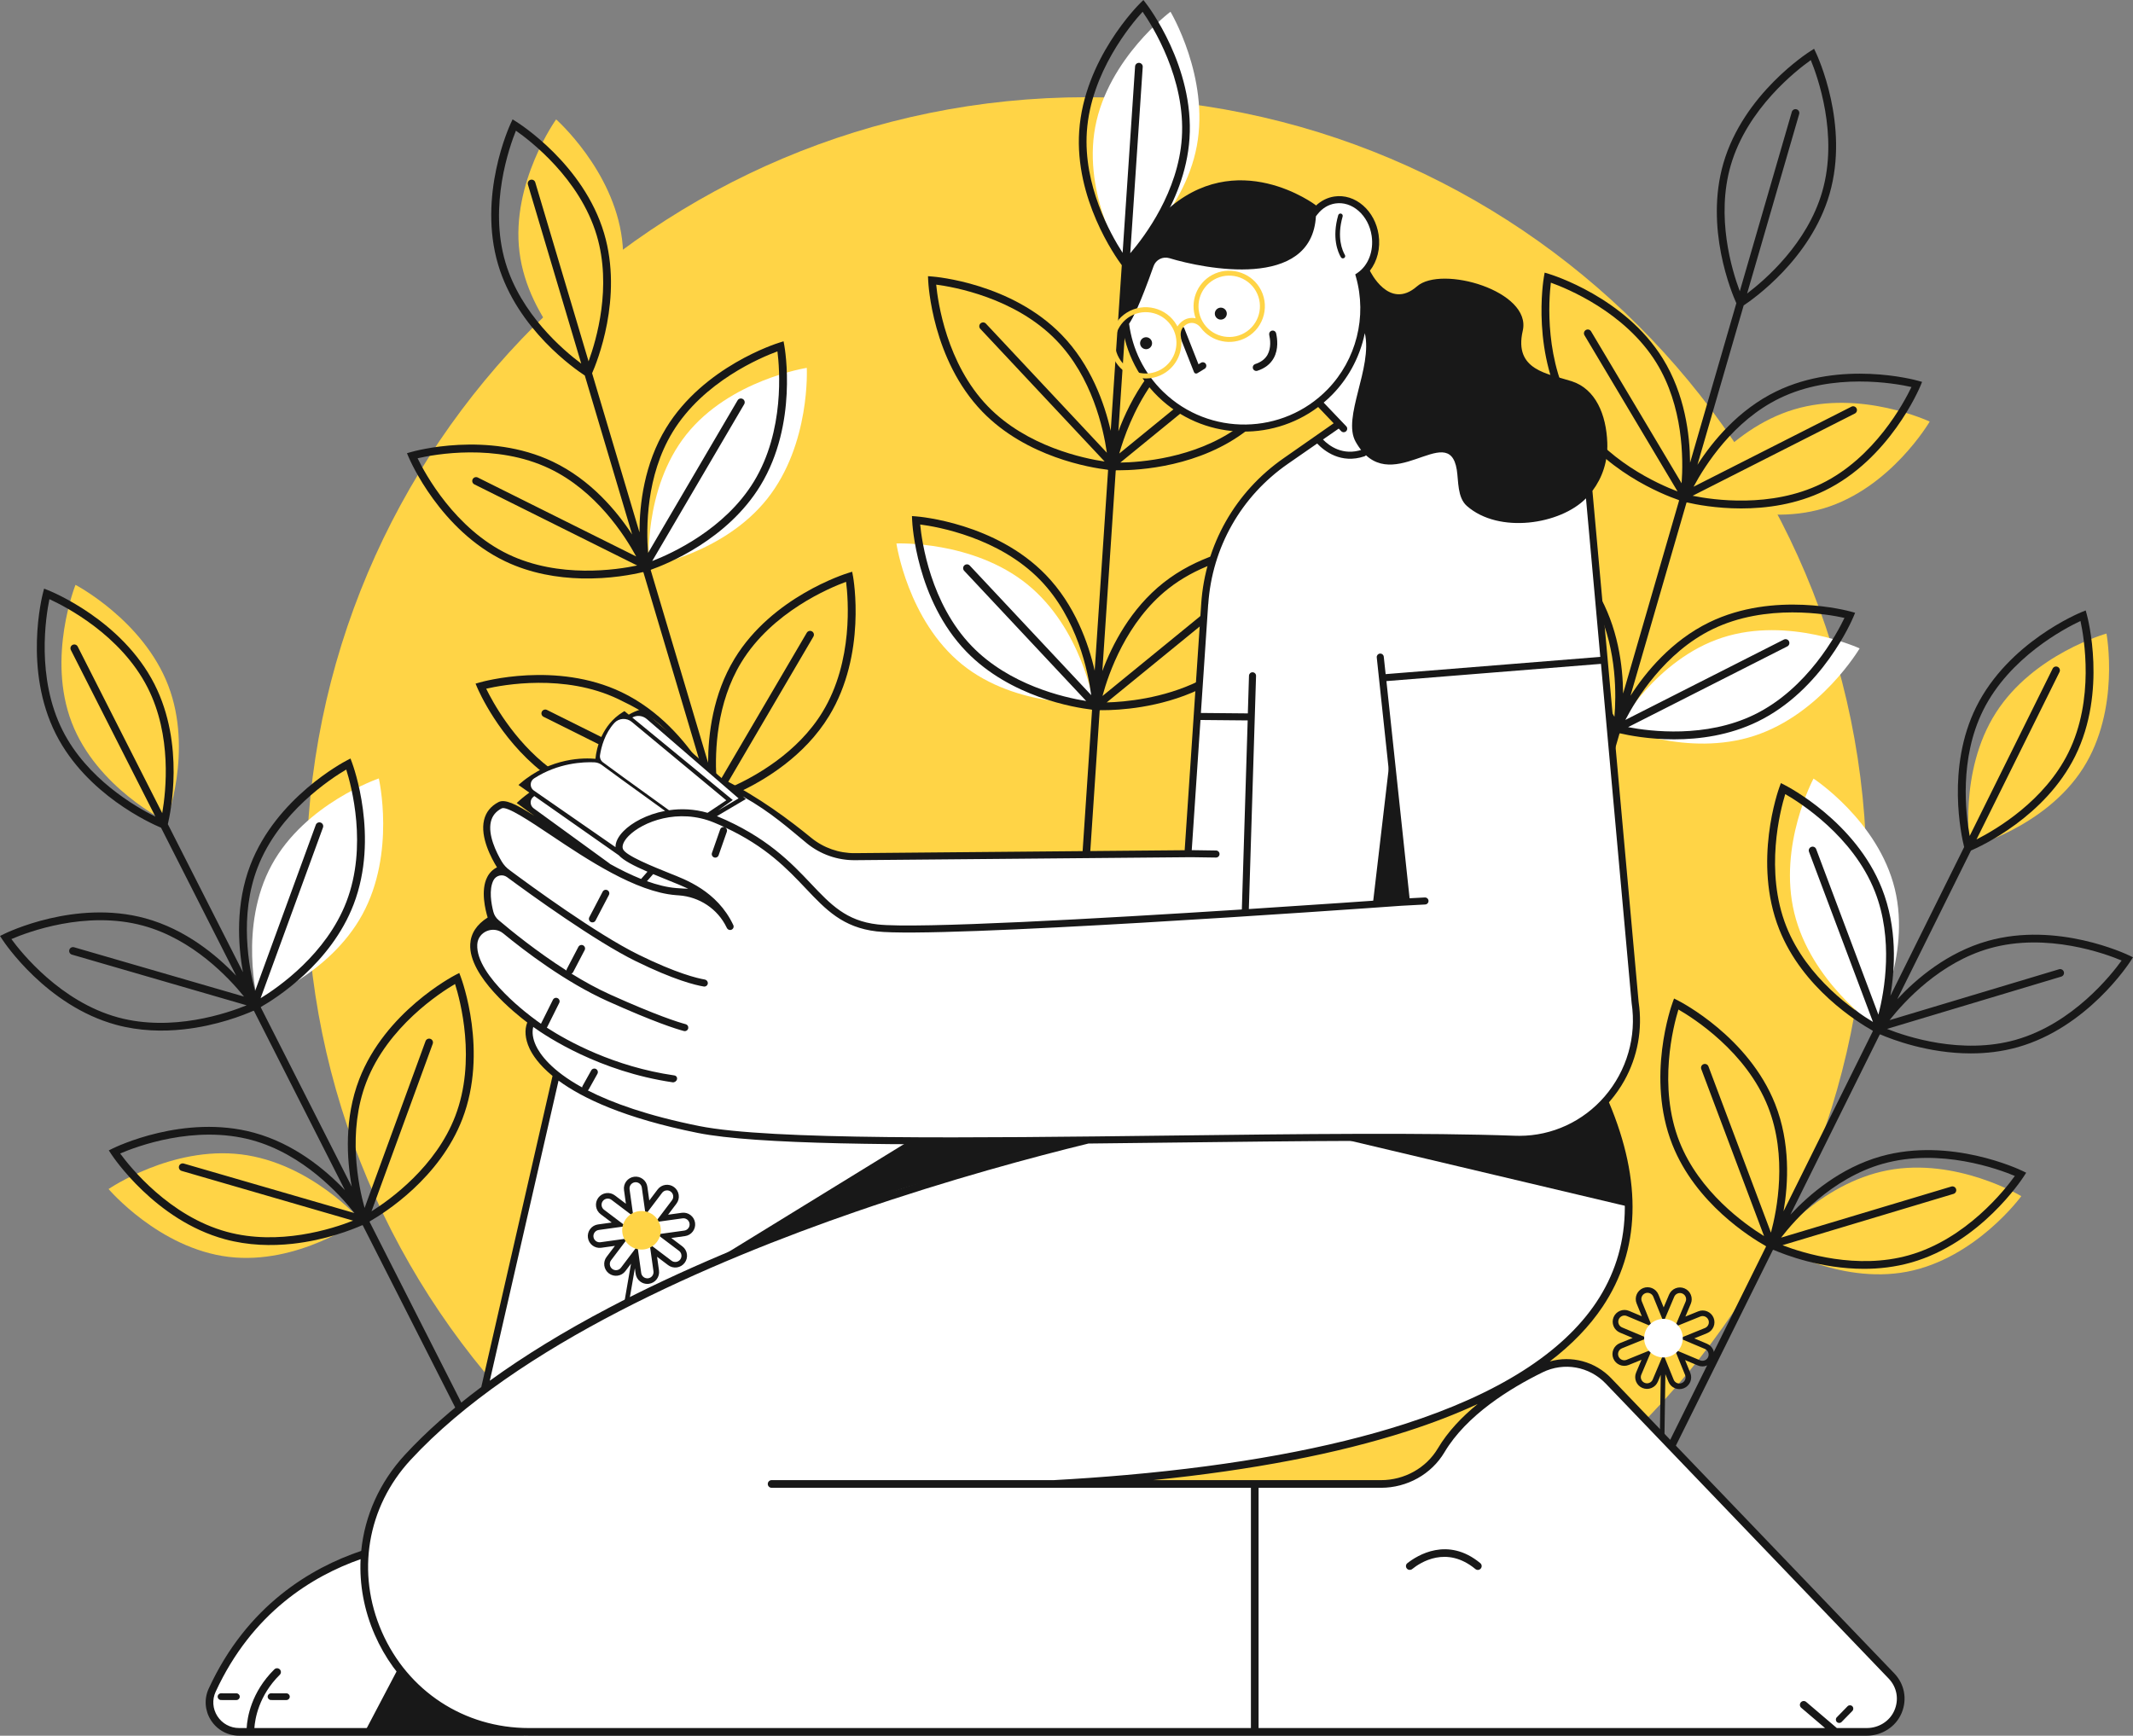 <svg xmlns="http://www.w3.org/2000/svg" width="505" height="411" viewBox="0 0 505 411" fill="none"><rect x="0" y="0" width="505" height="411" fill="#808080" stroke="none"/><g clip-path="url(#clip0_36_7516)"><path d="M257.239 392.055C359.244 392.055 441.935 309.443 441.935 207.537C441.935 105.631 359.244 23.019 257.239 23.019C155.234 23.019 72.542 105.631 72.542 207.537C72.542 309.443 155.234 392.055 257.239 392.055Z" fill="#FFD446"></path><path d="M102.946 338.341C102.946 338.341 111.428 331.139 115.285 329.036C115.285 329.036 114.526 327.984 115.66 323.777C116.795 319.571 131.696 254.161 131.696 254.161C131.696 254.161 122.705 249.099 126.187 241.979C126.187 241.979 114.526 233.808 112.823 227.576C111.123 221.345 114.363 218.836 117.318 219C120.273 219.163 115.739 219 115.334 213.823C114.928 208.646 117.034 206.156 118.734 205.984C120.434 205.811 115.17 201.768 115.252 196.183C115.334 190.601 118.41 189.19 122.702 191.919C126.995 194.645 128.453 193.838 126.266 192.3C124.079 190.761 125.132 188.416 125.861 188.011C126.59 187.606 124.644 186.401 124.321 185.79C123.997 185.18 127.074 183.073 128.695 182.224C130.316 181.375 138.251 179.272 141.491 180.042C141.491 180.042 142.341 170.985 147.604 169.525C147.604 169.525 149.749 169.401 151.004 168.918C152.26 168.434 160.155 175.715 160.155 175.715L173.071 186.715L177.851 188.782C177.851 188.782 194.007 199.625 195.06 200.879C196.113 202.133 201.621 203.342 207.29 203.082C212.959 202.822 256.897 202.173 256.897 202.173L281.478 201.81L283.396 168.676C283.396 168.676 284.433 138.981 288.484 129.03C292.534 119.078 301.119 111.067 310.433 105.322C319.747 99.577 315.778 99.417 314.16 97.31C312.541 95.207 312.296 95.694 310.191 96.663C308.086 97.634 300.311 102.892 287.918 100.021C275.528 97.15 270.585 87.764 268.885 84.85C267.185 81.937 264.417 68.075 269.916 59.229C275.416 50.384 283.898 41.943 298.285 43.953C312.671 45.959 308.591 51.139 311.764 49.196C314.937 47.253 322.451 46.283 324.85 52.324C327.249 58.365 323.852 64.72 322.04 65.264C320.228 65.808 325.186 74.445 325.676 81.185C326.166 87.924 375.948 110.175 376.272 117.132C376.595 124.092 380.534 166.648 380.534 166.648C380.534 166.648 387.286 237.365 387.367 239.71C387.449 242.055 387.531 254.394 380.241 260.888C372.95 267.383 386.151 280.731 385.788 286.799C385.425 292.868 383.831 310.263 366.123 322.021C366.123 322.021 334.645 345.621 270.34 349.867C270.34 349.867 268.071 351.568 284.917 351.384C301.763 351.199 329.623 352.414 334.645 349.419C339.666 346.425 344.93 337.688 347.604 335.421C350.278 333.155 364.126 323.366 369.308 322.961C374.49 322.556 381.907 325.288 389.255 335.938L405.596 352.665L448.899 397.806C448.899 397.806 453.085 406.869 442.861 409.7L356.186 410.187L67.542 410.09C67.542 410.09 54.943 411.483 51.525 407.6C48.106 403.717 51.298 396.678 56.755 389.039C62.212 381.399 72.116 371.091 86.62 368.295C86.62 368.295 87.035 351.314 102.934 338.341H102.946Z" fill="white"></path><path d="M85.326 288.863C85.326 288.863 70.552 299.631 54.087 297.612C37.625 295.594 25.706 281.553 25.706 281.553C25.706 281.553 40.626 271.333 57.09 273.348C73.552 275.367 85.326 288.86 85.326 288.86V288.863Z" fill="#FFD446"></path><path d="M39.352 194.527C39.352 194.527 22.905 186.537 16.973 171.061C11.041 155.585 17.872 138.489 17.872 138.489C17.872 138.489 33.904 146.866 39.836 162.339C45.768 177.815 39.355 194.527 39.355 194.527H39.352Z" fill="#FFD446"></path><path d="M139.095 87.818C139.095 87.818 125.041 76.126 122.99 59.683C120.939 43.24 131.665 28.271 131.665 28.271C131.665 28.271 145.223 40.239 147.277 56.682C149.328 73.125 139.098 87.818 139.098 87.818H139.095Z" fill="#FFD446"></path><path d="M61.014 237.056C61.014 237.056 56.404 219.374 64.323 204.814C72.24 190.254 89.688 184.328 89.688 184.328C89.688 184.328 93.735 201.943 85.816 216.503C77.899 231.064 61.014 237.056 61.014 237.056Z" fill="white"></path><path d="M153.648 134.092C153.648 134.092 152.166 115.881 162.484 102.907C172.802 89.933 191.01 87.108 191.01 87.108C191.01 87.108 191.947 105.159 181.629 118.132C171.311 131.106 153.645 134.095 153.645 134.095L153.648 134.092Z" fill="white"></path><path d="M383.175 172.121C383.175 172.121 391.999 156.117 407.768 150.985C423.54 145.851 440.283 153.533 440.283 153.533C440.283 153.533 431.097 169.102 415.327 174.237C399.555 179.371 383.175 172.124 383.175 172.124V172.121Z" fill="white"></path><path d="M258.914 166.455C258.914 166.455 240.674 167.764 227.781 157.334C214.892 146.905 212.233 128.688 212.233 128.688C212.233 128.688 230.307 127.921 243.2 138.347C256.089 148.776 258.914 166.452 258.914 166.452V166.455Z" fill="white"></path><path d="M266.09 61.771C266.09 61.771 256.256 46.364 259.302 30.076C262.348 13.787 277.119 2.783 277.119 2.783C277.119 2.783 286.396 18.299 283.35 34.587C280.304 50.876 266.087 61.771 266.087 61.771H266.09Z" fill="white"></path><path d="M456.863 99.831C456.863 99.831 447.658 115.618 431.768 120.372C415.878 125.125 399.322 117.044 399.322 117.044C399.322 117.044 408.881 101.698 424.771 96.945C440.662 92.191 456.866 99.828 456.866 99.828L456.863 99.831Z" fill="#FFD446"></path><path d="M498.723 150.024C498.723 150.024 502.075 167.987 493.148 181.955C484.224 195.923 466.404 200.607 466.404 200.607C466.404 200.607 463.609 182.75 472.533 168.782C481.457 154.814 498.72 150.024 498.72 150.024H498.723Z" fill="#FFD446"></path><path d="M478.55 283.245C478.55 283.245 467.787 298.017 451.497 301.133C435.208 304.249 419.556 294.53 419.556 294.53C419.556 294.53 430.625 280.232 446.917 277.117C463.207 274.001 478.553 283.242 478.553 283.242L478.55 283.245Z" fill="#FFD446"></path><path d="M429.363 184.364C429.363 184.364 444.67 194.367 448.599 210.465C452.529 226.564 443.593 242.665 443.593 242.665C443.593 242.665 428.749 232.336 424.82 216.234C420.89 200.136 429.363 184.364 429.363 184.364Z" fill="white"></path><path d="M260.984 158.915L264.16 111.393L264.266 111.402V111.357C264.447 111.357 264.65 111.36 264.874 111.36C269.683 111.36 284.149 110.571 295.396 101.759C294.506 101.801 293.614 101.68 292.809 101.417C282.618 108.574 269.947 109.465 265.24 109.535L279.977 97.504C279.745 97.341 279.518 97.165 279.303 96.969C279.061 96.745 278.849 96.497 278.659 96.24L264.992 107.398C266.053 103.642 268.337 97.126 272.633 90.964C272.17 90.526 271.798 89.976 271.517 89.368C268.337 93.772 266.187 98.365 264.783 102.124L267.403 62.901C269.302 60.946 280.549 48.743 281.617 32.817C282.76 15.784 271.801 1.417 271.332 0.813L270.706 0.003L269.977 0.719C269.432 1.254 256.649 14.031 255.505 31.064C254.431 47.047 264.018 60.683 265.588 62.801V62.859H265.585L262.968 102.004C261.489 95.5 258.288 86.434 251.388 79.314C239.506 67.044 221.486 65.536 220.727 65.479L219.708 65.4L219.753 66.422C219.786 67.183 220.703 85.225 232.585 97.495C243.027 108.277 258.21 110.749 262.251 111.23L262.242 111.275L262.348 111.281L259.172 158.806C257.692 152.303 254.489 143.237 247.592 136.114C235.71 123.844 217.69 122.336 216.931 122.279L215.911 122.2L215.957 123.221C215.99 123.983 216.907 142.025 228.789 154.294C239.231 165.077 254.413 167.549 258.455 168.03L258.446 168.075L258.551 168.081L256.268 202.266C256.567 202.218 256.87 202.182 257.175 202.182C257.481 202.182 257.789 202.212 258.086 202.257L260.36 168.199L260.466 168.208V168.162C260.648 168.162 260.85 168.166 261.074 168.166C264.834 168.166 274.499 167.682 283.913 163.258C283.843 162.922 283.798 162.578 283.78 162.227C283.765 161.901 283.792 161.577 283.837 161.263C275.289 165.446 266.253 166.216 262.018 166.328L285.217 147.389C285.211 146.612 285.196 145.839 285.199 145.062L261.02 164.802C262.451 159.501 266.677 147.226 276.596 139.399C279.844 136.833 283.42 134.977 286.953 133.632C287.062 132.816 287.322 132.061 287.703 131.393C283.589 132.832 279.336 134.926 275.47 137.978C267.687 144.122 263.307 152.68 260.975 158.93L260.984 158.915ZM257.317 31.185C258.261 17.147 267.781 5.781 270.518 2.783C272.832 6.12 280.749 18.655 279.805 32.69C278.955 45.343 271.135 55.827 267.596 59.964L270.546 15.848C270.579 15.349 270.201 14.917 269.702 14.884C269.202 14.85 268.77 15.228 268.737 15.727L265.787 59.87C262.841 55.319 256.467 43.877 257.317 31.185ZM261.531 109.287C256.643 108.564 243.133 105.772 233.889 96.228C224.097 86.117 222.04 71.439 221.65 67.401C225.676 67.921 240.284 70.447 250.088 80.571C258.551 89.311 261.235 101.454 262.057 107.199L233.42 76.63C233.078 76.265 232.503 76.247 232.137 76.588C231.771 76.93 231.753 77.504 232.095 77.869L261.531 109.287ZM257.16 165.993C251.854 165.143 238.995 162.212 230.095 153.022C220.304 142.913 218.247 128.235 217.856 124.195C221.886 124.717 236.502 127.253 246.294 137.365C255.073 146.431 257.635 159.16 258.352 164.609L229.596 133.917C229.255 133.551 228.68 133.533 228.314 133.874C227.948 134.216 227.93 134.79 228.271 135.156L257.163 165.993H257.16Z" fill="#181818"></path><path d="M191.007 149.834L170.518 184.772C171.008 185.137 171.505 185.476 172.028 185.784L192.574 150.749C192.828 150.317 192.682 149.761 192.25 149.51C191.817 149.256 191.261 149.401 191.01 149.834H191.007Z" fill="#181818"></path><path d="M130.111 181.822C121.483 175.231 116.553 166.047 115.11 163.079C119.069 162.167 133.653 159.459 146.358 165.53C153.82 169.096 157.302 171.795 160.938 176.854C161.946 176.954 164.971 180.562 165.869 181.082C162.212 175.506 156.062 168.156 147.141 163.895C131.726 156.531 114.311 161.384 113.576 161.596L112.593 161.877L112.992 162.82C113.237 163.397 118.108 174.702 128.389 182.801C128.879 182.378 129.451 182.04 130.114 181.825L130.111 181.822Z" fill="#181818"></path><path d="M201.939 136.389L201.757 135.382L200.78 135.684C200.051 135.908 182.809 141.351 173.928 155.935C168.773 164.4 167.651 173.95 167.645 180.619L154.053 134.968L154.156 134.938L154.138 134.896C157.974 133.536 172.237 127.782 180.041 114.962C188.922 100.378 185.831 82.578 185.695 81.828L185.513 80.822L184.536 81.124C183.807 81.348 166.565 86.79 157.683 101.375C152.529 109.84 151.407 119.389 151.4 126.059L140.205 88.456L140.184 88.38C141.285 85.881 147.568 70.532 143.021 55.234C138.154 38.87 122.872 29.217 122.224 28.812L121.356 28.271L120.924 29.196C120.6 29.888 113.071 46.31 117.938 62.675C122.503 78.03 136.239 87.477 138.454 88.915L149.664 126.573C146.01 120.991 139.848 113.608 130.9 109.332C115.485 101.967 98.067 106.821 97.335 107.032L96.352 107.313L96.751 108.256C97.048 108.96 104.196 125.551 119.611 132.916C125.676 135.814 132.05 136.821 137.597 136.963C144.443 137.138 150.024 135.996 152.208 135.467L152.217 135.512L152.32 135.482L165.899 181.094C166.259 181.305 166.601 181.541 166.922 181.807C167.899 182.62 168.755 183.372 169.593 184.052C169.251 177.818 169.641 166.476 175.485 156.878C182.803 144.859 196.5 139.163 200.314 137.767C200.826 141.795 202.06 156.564 194.742 168.583C188.832 178.292 178.761 183.871 173.099 186.395C173.761 186.76 174.424 187.129 175.065 187.522C181.066 184.711 190.474 179.084 196.294 169.525C205.176 154.941 202.084 137.141 201.948 136.392L201.939 136.389ZM125.6 42.572C125.119 42.714 124.847 43.218 124.989 43.699L137.613 86.102C133.26 82.856 123.295 74.34 119.674 62.161C115.663 48.676 120.627 34.708 122.149 30.946C125.482 33.27 137.271 42.264 141.282 55.751C144.897 67.909 141.221 80.453 139.346 85.564L126.729 43.185C126.587 42.705 126.081 42.433 125.6 42.575V42.572ZM120.391 131.281C107.689 125.21 100.644 112.17 98.869 108.516C102.828 107.603 117.412 104.896 130.117 110.967C141.097 116.213 147.846 126.664 150.62 131.762L113.119 113.073C112.672 112.85 112.127 113.031 111.903 113.481C111.679 113.929 111.861 114.473 112.312 114.696L150.856 133.904C146.016 134.926 132.37 137.005 120.394 131.281H120.391ZM159.235 102.318C166.553 90.299 180.25 84.603 184.064 83.206C184.575 87.235 185.81 102.004 178.492 114.022C171.592 125.355 159.026 131.064 154.416 132.85L176.19 95.721C176.444 95.288 176.299 94.733 175.867 94.482C175.434 94.228 174.877 94.373 174.626 94.805L153.442 130.931C152.976 125.146 152.913 112.708 159.238 102.321L159.235 102.318Z" fill="#181818"></path><path d="M142.964 174.817L129.5 168.108C129.052 167.884 128.507 168.066 128.284 168.516C128.06 168.963 128.241 169.507 128.692 169.731L142.168 176.446C142.344 175.884 142.61 175.337 142.964 174.817Z" fill="#181818"></path><path d="M285.486 86.18C285.244 85.787 284.733 85.663 284.336 85.902L283.75 86.259L280.389 77.742C280.219 77.313 279.735 77.102 279.306 77.271C278.876 77.44 278.665 77.924 278.834 78.353L282.685 88.117C282.809 88.431 283.184 88.555 283.474 88.38L285.205 87.322C285.598 87.081 285.722 86.57 285.483 86.174L285.486 86.18Z" fill="#181818"></path><path d="M289.794 73.067C289.134 72.647 288.257 72.844 287.836 73.506C287.416 74.164 287.613 75.041 288.275 75.461C288.934 75.881 289.812 75.684 290.232 75.023C290.653 74.364 290.456 73.487 289.794 73.067Z" fill="#181818"></path><path d="M272.1 80.073C271.441 79.652 270.564 79.849 270.143 80.511C269.723 81.169 269.919 82.046 270.582 82.466C271.241 82.886 272.119 82.69 272.539 82.028C272.959 81.369 272.763 80.493 272.1 80.073Z" fill="#181818"></path><path d="M301.031 78.323C300.632 78.465 300.405 78.885 300.499 79.299C300.735 80.347 301.001 82.351 300.106 83.977C300.103 83.983 300.1 83.989 300.097 83.995C299.522 85.023 298.545 85.766 297.177 86.207C296.766 86.34 296.524 86.763 296.618 87.183C296.727 87.658 297.223 87.948 297.686 87.797C299.467 87.223 300.765 86.219 301.552 84.808C301.558 84.796 301.567 84.784 301.573 84.772C302.734 82.656 302.42 80.206 302.126 78.915C302.014 78.428 301.5 78.156 301.031 78.323Z" fill="#181818"></path><path d="M143.811 210.789C143.402 210.574 142.897 210.734 142.682 211.142L139.521 217.189C139.307 217.597 139.467 218.102 139.875 218.317C140.284 218.531 140.789 218.371 141.004 217.963L144.165 211.916C144.379 211.508 144.219 211.003 143.811 210.789Z" fill="#181818"></path><path d="M318.28 61.064C318.489 60.898 318.549 60.601 318.413 60.372C317.814 59.341 316.45 56.253 317.877 51.26C317.959 50.973 317.805 50.674 317.521 50.586C317.23 50.496 316.919 50.659 316.834 50.949C315.294 56.316 316.749 59.686 317.469 60.916C317.638 61.203 318.02 61.272 318.28 61.064Z" fill="#181818"></path><path d="M448.463 396.219L381.463 326.355C377.651 322.381 372.067 320.925 366.925 322.375C372.122 318.413 376.293 314.092 379.421 309.423C388.354 296.086 388.85 279.822 380.927 261.012C381.012 260.916 381.1 260.822 381.181 260.722C382.485 259.208 383.619 257.582 384.575 255.869C387.706 250.26 388.925 243.732 387.954 237.271L377.016 116.234C379.321 113.17 380.694 109.278 380.537 104.862C380.298 98.181 377.784 92.118 372.134 90.284C366.568 88.477 358.343 87.746 360.521 78.32C362.699 68.894 341.288 62.732 335.48 67.806C328.834 73.614 324.333 64.107 324.333 64.107L324.324 64.113C326.075 61.871 326.871 58.77 326.396 55.591C325.984 52.841 324.687 50.384 322.736 48.676C320.745 46.933 318.322 46.171 315.908 46.531C314.287 46.772 312.774 47.534 311.534 48.703C311.534 48.664 311.534 48.628 311.528 48.592C311.528 48.592 292.752 34.325 275.755 50.193C273.943 51.883 272.373 53.778 271.051 55.821C262.554 67.368 263.673 83.741 274.251 93.992C284.687 104.104 300.807 104.844 312.082 96.376L315.754 100.23L303.95 108.474C292.459 116.449 285.329 129.021 284.394 142.968L280.477 201.324L202.39 202.019C198.642 202.052 194.975 200.764 192.071 198.389C187.101 194.327 179.717 188.725 171.066 184.439L151.96 167.924L151.642 168.017C150.611 168.326 149.691 168.74 148.866 169.223L147.843 168.383L147.362 168.682C142.549 171.671 141.197 177.123 140.976 179.68C138.475 179.447 130.428 179.266 123.189 185.497L122.751 185.875L125.325 187.679C123.846 188.767 122.978 189.556 122.875 189.649L122.333 190.148L126.517 193.188C122.058 190.338 119.529 189.142 118.011 189.936C116.202 190.882 115.055 192.3 114.608 194.155C113.618 198.256 116.404 203.348 117.669 205.379C116.659 205.881 115.881 206.657 115.352 207.694C113.739 210.84 114.928 215.536 115.458 217.262C112.853 218.909 111.465 221.03 111.332 223.578C110.929 231.178 122.128 240.081 124.829 242.112C124.142 243.859 124.318 245.999 125.343 248.223C126.039 249.731 127.558 252.091 130.815 254.772L113.948 328.437C106.942 333.675 100.901 339.033 95.868 344.478C89.854 350.988 86.348 358.939 85.522 367.235C73.716 371.224 58.509 380.093 49.413 399.846C48.294 402.278 48.49 405.083 49.943 407.346C51.41 409.634 53.905 411 56.622 411H124.058C124.058 411 124.052 410.985 124.046 410.979C124.442 410.991 124.838 411 125.237 411H441.95C445.538 411 448.862 408.912 450.233 405.6C451.579 402.351 450.907 398.764 448.466 396.219H448.463ZM275.416 92.789C270.791 88.311 268.092 82.587 267.315 76.654C268.177 75.446 269.898 72.118 273.114 63.022C273.655 61.49 275.307 60.659 276.865 61.133C285.062 63.633 310.545 68.761 311.552 51.212L311.942 50.716C313.059 49.299 314.514 48.422 316.156 48.178C318.077 47.891 320.022 48.513 321.638 49.927C323.292 51.375 324.396 53.472 324.747 55.833C325.283 59.429 323.955 62.883 321.362 64.636L320.863 64.974L321.026 65.555C323.695 74.974 321.123 85.183 314.317 92.194C303.757 103.07 286.309 103.336 275.422 92.789H275.416ZM286.061 143.076C286.965 129.637 293.832 117.525 304.903 109.84L311.846 105.023C313.543 106.806 317.475 109.912 323.023 108.06C323.483 107.906 323.719 107.392 323.534 106.945C323.368 106.543 322.917 106.337 322.503 106.473C317.932 108.005 314.707 105.6 313.219 104.071L316.949 101.484L317.521 102.085C317.838 102.418 318.368 102.433 318.7 102.115C319.033 101.798 319.048 101.269 318.731 100.937L313.388 95.334C314.117 94.717 314.825 94.062 315.503 93.364C317.285 91.529 318.791 89.486 320.01 87.301C321.48 84.666 322.53 81.822 323.129 78.882C325.032 87.084 317.705 98.846 320.96 104.609C328.943 118.749 342.973 99.208 344.903 111.245C345.335 113.935 345.012 117.803 347.295 119.81C354.879 126.473 369.411 124.204 375.488 118.005L378.879 155.545L328.057 159.628L327.615 155.5C327.563 155.029 327.125 154.696 326.656 154.772C326.65 154.772 326.644 154.772 326.641 154.772C326.208 154.841 325.909 155.24 325.954 155.675L332.047 212.792C331.935 212.801 331.811 212.81 331.677 212.819L331.012 212.856C330.964 212.856 330.915 212.868 330.867 212.877C325.866 213.233 312.212 214.191 295.671 215.255L297.377 160.039C297.392 159.58 297.023 159.196 296.563 159.19C296.554 159.19 296.548 159.19 296.539 159.19C296.092 159.187 295.722 159.541 295.707 159.988L295.432 168.927L284.318 168.824L286.046 143.085L286.061 143.076ZM191.013 199.677C194.219 202.297 198.267 203.72 202.405 203.684L282.04 202.977L287.882 203.061C288.345 203.067 288.723 202.699 288.729 202.239C288.735 201.78 288.366 201.399 287.906 201.393L282.152 201.308L284.221 170.486C284.221 170.486 284.228 170.486 284.231 170.486L295.396 170.589L294.013 215.358C260.832 217.482 217.067 219.958 207.774 218.897C200.324 218.048 196.663 214.176 192.026 209.275C187.328 204.309 181.481 198.132 169.738 193.252L176.59 189.208L175.867 188.583C182.643 192.39 186.932 196.337 191.019 199.68L191.013 199.677ZM149.722 169.891C150.817 169.278 152.184 169.447 153.134 170.266L174.865 189.054L170.016 191.916L173.486 189.438L149.703 169.903C149.703 169.903 149.716 169.897 149.722 169.894V169.891ZM142.056 178.809C142.362 176.83 143.194 173.663 145.453 171.191C146.527 170.015 148.357 169.924 149.582 170.943L171.958 189.507L167.521 192.469C164.359 191.547 161.238 191.441 158.391 191.858C149.053 185.143 144.558 181.843 142.758 180.514C142.226 180.121 141.956 179.465 142.056 178.812V178.809ZM126.435 184.327C132.174 180.61 138.187 180.399 140.731 180.511C140.877 180.517 141.019 180.535 141.161 180.562C141.636 180.65 142.08 180.843 142.468 181.13C144.343 182.517 148.723 185.727 157.463 192.016C153.158 192.829 149.579 194.796 147.607 196.815C146.343 198.108 145.701 199.417 145.726 200.598L126.387 187.189C125.38 186.491 125.407 184.995 126.435 184.331V184.327ZM126.335 188.628C126.393 188.586 126.447 188.546 126.508 188.504L146.506 202.526C147.613 203.744 150.021 204.998 153.291 206.413L151.785 208.132C149.328 207.15 146.827 205.911 144.358 204.539L144.382 204.515L126.345 191.402C125.401 190.716 125.398 189.311 126.341 188.625L126.335 188.628ZM158.092 208.398C159.755 209.066 161.682 209.843 162.944 210.438C162.306 210.429 161.407 210.39 160.14 210.29C157.931 210.115 155.581 209.528 153.17 208.658L154.637 206.984C155.717 207.437 156.873 207.906 158.092 208.395V208.398ZM126.856 247.522C126.127 245.941 125.924 244.412 126.248 243.167C129.578 245.566 141.956 253.735 159.232 256.277C159.695 256.343 160.167 256.026 160.279 255.573C160.391 255.128 160.109 254.717 159.656 254.651C145.36 252.587 134.485 246.579 129.46 243.333C129.5 243.285 129.536 243.233 129.563 243.176L132.404 237.479C132.609 237.068 132.44 236.567 132.028 236.361C131.614 236.156 131.115 236.322 130.909 236.736L128.078 242.414C127.648 242.118 127.297 241.867 127.028 241.674C127.001 241.656 126.974 241.641 126.946 241.626L126.962 241.602L126.357 241.166C126.22 241.067 112.593 231.209 112.995 223.663C112.995 223.641 112.995 223.623 112.998 223.602C113.192 220.577 116.816 219.105 119.157 221.033C124.206 225.186 133.907 232.587 143.871 237.065C154.888 242.019 160.025 243.635 161.909 244.134C162.387 244.261 162.865 243.95 162.95 243.466C163.019 243.04 162.759 242.632 162.345 242.52C160.605 242.058 155.517 240.474 144.555 235.542C141.433 234.14 138.296 232.405 135.305 230.556C135.465 230.48 135.604 230.359 135.695 230.19L138.42 224.98C138.635 224.572 138.475 224.068 138.066 223.853C137.658 223.638 137.153 223.799 136.938 224.207L134.213 229.417C134.146 229.544 134.119 229.68 134.122 229.816C127.092 225.349 121.005 220.393 118.032 217.863C117.436 217.356 117.006 216.682 116.81 215.926C116.317 214.031 115.703 210.65 116.831 208.447C117.448 207.259 118.979 206.905 120.053 207.7C125.685 211.864 140.877 222.847 150.436 227.552C159.65 232.085 164.689 233.282 166.622 233.599C167.118 233.681 167.566 233.306 167.587 232.807C167.587 232.378 167.279 232.016 166.858 231.943C165.098 231.647 160.182 230.489 151.174 226.056C141.158 221.127 125.328 209.519 120.73 206.092C119.935 205.53 119.26 204.808 118.767 203.968C117.533 201.871 115.461 197.715 116.226 194.542C116.562 193.161 117.394 192.136 118.779 191.414C119.986 190.783 125.531 194.494 130.422 197.767C138.904 203.442 150.52 211.215 160.004 211.961C160.249 211.979 160.485 211.997 160.708 212.013C165.566 212.351 169.919 215.216 172.025 219.604C172.04 219.634 172.055 219.667 172.07 219.701C172.231 220.042 172.59 220.266 172.966 220.211C173.534 220.13 173.843 219.54 173.616 219.057C169.795 210.91 162.036 208.193 158.712 206.854C154.522 205.168 148.188 202.623 147.504 201.082C147.165 200.32 147.649 199.16 148.799 197.978C152.145 194.548 160.639 191.287 169.045 194.772C169.922 195.134 170.76 195.506 171.568 195.881C171.132 195.73 170.661 195.959 170.506 196.395L168.558 201.967C168.407 202.402 168.637 202.877 169.072 203.031C169.508 203.182 169.983 202.952 170.137 202.517L172.085 196.945C172.218 196.564 172.058 196.153 171.728 195.953C181.378 200.459 186.366 205.727 190.807 210.417C195.487 215.361 199.525 219.631 207.58 220.55C222.33 222.233 319.066 215.388 331.801 214.476L337.419 214.176C337.879 214.152 338.233 213.759 338.208 213.3C338.184 212.841 337.791 212.487 337.331 212.511L333.728 212.702L328.244 161.278L379.031 157.198C379.031 157.198 379.037 157.198 379.04 157.198L386.294 237.467C387.498 245.47 385.168 253.53 379.914 259.631C374.817 265.551 367.466 268.948 359.746 268.954C359.392 268.954 359.038 268.948 358.681 268.936C337.673 268.165 308.061 268.519 276.707 268.897C230.356 269.453 182.425 270.027 165.524 266.633C153.358 264.191 144.963 261.172 139.17 258.202C139.258 258.135 139.334 258.051 139.391 257.948L141.442 254.27C141.666 253.868 141.521 253.36 141.119 253.134C140.716 252.91 140.208 253.055 139.981 253.457L137.93 257.135C137.867 257.247 137.836 257.371 137.827 257.492C130.501 253.466 127.818 249.619 126.85 247.522H126.856ZM132.24 255.881C137.903 260.045 147.825 264.781 165.197 268.268C178.982 271.036 212.938 271.194 249.945 270.858C237.38 274.092 220.473 278.851 202.232 285.14C180.292 292.705 160.745 300.964 144.134 309.689C133.538 315.255 124.13 321.024 115.96 326.948L132.24 255.878V255.881ZM60.227 409.187C60.367 407.089 61.226 401.532 66.241 396.57C66.586 396.228 66.598 395.675 66.268 395.319C65.921 394.941 65.325 394.926 64.959 395.285C59.429 400.746 58.533 406.79 58.403 409.138C58.403 409.154 58.403 409.169 58.403 409.184H56.613C54.519 409.184 52.592 408.129 51.461 406.364C50.345 404.624 50.191 402.466 51.053 400.598C59.701 381.822 74.034 373.179 85.371 369.196C85.084 375.177 86.182 381.29 88.738 387.129C93.505 398.005 102.387 405.832 113.177 409.184H60.224L60.227 409.187ZM90.405 386.403C84.291 372.457 86.896 356.863 97.199 345.705C122.33 318.498 168.501 298.688 202.804 286.86C224.829 279.265 244.903 273.907 257.695 270.78C264.015 270.713 270.388 270.637 276.732 270.562C308.061 270.187 337.655 269.831 358.624 270.601C358.999 270.616 359.377 270.622 359.749 270.622C367.167 270.616 374.263 267.667 379.557 262.454C386.905 280.353 386.363 295.79 377.911 308.41C369.877 320.405 354.619 330.087 332.561 337.192C314.819 342.907 292.685 346.966 266.776 349.253C260.917 349.77 255.121 350.172 249.48 350.483H182.685C182.195 350.483 181.796 350.87 181.777 351.36C181.759 351.87 182.168 352.297 182.682 352.297C191.233 352.309 256.389 352.306 296.161 352.3V409.187H125.234C109.91 409.187 96.564 400.456 90.405 386.406V386.403ZM273.023 350.483C296.458 348.108 316.646 344.225 333.105 338.924C339.195 336.963 344.779 334.805 349.849 332.454C346.155 335.461 342.794 338.966 340.42 342.967C337.667 347.606 332.509 350.486 326.961 350.486H273.02L273.023 350.483ZM448.475 405.089C447.347 407.618 444.76 409.184 441.99 409.184H434.881L427.63 403.004C427.249 402.68 426.677 402.726 426.35 403.106C426.027 403.487 426.072 404.058 426.453 404.385L432.086 409.184H297.976V352.297C315.016 352.297 326.968 352.294 326.968 352.294C333.154 352.294 338.907 349.072 341.984 343.886C347.196 335.101 357.499 328.743 365.225 324.953C370.264 322.484 376.263 323.548 380.153 327.603L447.153 397.467C449.135 399.534 449.646 402.463 448.475 405.086V405.089Z" fill="#181818"></path><path d="M333.205 370.142C332.791 370.468 332.754 371.088 333.126 371.465L333.139 371.478C333.462 371.807 333.982 371.831 334.339 371.541C336.278 369.973 342.492 365.905 349.313 371.541C349.679 371.843 350.221 371.807 350.541 371.456L350.562 371.435C350.904 371.061 350.865 370.471 350.475 370.145C342.737 363.738 335.501 368.335 333.208 370.145L333.205 370.142Z" fill="#181818"></path><path d="M108.664 333.436C108.975 333.236 109.302 333.079 109.638 332.952L87.486 289.287L87.582 289.238L87.558 289.199C91.088 287.177 104.09 278.963 109.471 264.956C115.594 249.018 109.365 232.061 109.096 231.345L108.736 230.387L107.829 230.858C107.151 231.209 91.164 239.649 85.038 255.585C81.484 264.835 82.092 274.43 83.281 280.994L61.728 238.51L61.825 238.462L61.8 238.422C65.331 236.401 78.332 228.187 83.713 214.179C89.836 198.241 83.608 181.284 83.338 180.568L82.978 179.61L82.071 180.082C81.393 180.432 65.406 188.873 59.281 204.808C55.726 214.059 56.334 223.654 57.523 230.217L39.773 195.225L39.736 195.156C40.371 192.499 43.805 176.274 36.587 162.037C28.867 146.806 12.1 140.042 11.392 139.761L10.439 139.386L10.179 140.375C9.986 141.112 5.521 158.619 13.24 173.847C20.482 188.135 35.692 194.974 38.127 195.996L55.905 231.039C51.31 226.201 43.923 220.039 34.355 217.434C17.869 212.943 1.603 220.837 0.92 221.175L0.003 221.629L0.563 222.484C0.98 223.122 10.987 238.169 27.473 242.659C33.024 244.17 38.547 244.279 43.463 243.744C51.376 242.883 57.705 240.356 60.001 239.338L60.016 239.38L60.109 239.332L81.662 281.816C77.068 276.978 69.68 270.816 60.112 268.211C43.626 263.72 27.361 271.614 26.677 271.952L25.761 272.405L26.32 273.261C26.738 273.898 36.745 288.945 53.231 293.436C58.782 294.947 64.305 295.056 69.221 294.521C77.134 293.66 83.462 291.133 85.758 290.115L85.773 290.157L85.867 290.109L108.071 333.874C108.261 333.72 108.455 333.572 108.667 333.436H108.664ZM38.405 192.538L18.398 153.101C18.171 152.653 17.627 152.475 17.179 152.702C16.731 152.928 16.553 153.472 16.78 153.92L36.799 193.382C31.938 190.97 20.612 184.382 14.859 173.034C8.497 160.483 10.875 145.854 11.701 141.88C15.394 143.566 28.598 150.296 34.969 162.862C40.704 174.176 39.337 187.177 38.408 192.541L38.405 192.538ZM27.948 240.913C14.363 237.214 5.094 225.642 2.695 222.366C6.428 220.761 20.292 215.488 33.877 219.19C45.62 222.387 54.132 231.463 57.777 235.984L17.533 224.303C17.052 224.164 16.55 224.439 16.407 224.92C16.268 225.4 16.544 225.902 17.025 226.044L58.388 238.048C53.809 239.918 40.759 244.403 27.948 240.916V240.913ZM74.766 195.322L60.397 234.651C58.903 229.042 56.613 216.818 60.972 205.467C66.017 192.333 78.471 184.279 81.974 182.224C83.199 186.095 87.059 200.405 82.013 213.539C77.255 225.92 65.918 233.787 61.701 236.367L76.469 195.944C76.641 195.473 76.399 194.953 75.927 194.781C75.455 194.609 74.935 194.85 74.763 195.322H74.766ZM83.605 289.036C78.601 291.009 66.038 295.044 53.706 291.686C40.12 287.987 30.852 276.416 28.45 273.14C32.183 271.535 46.046 266.262 59.632 269.964C71.813 273.282 80.519 282.925 83.919 287.244L43.508 275.518C43.027 275.379 42.525 275.654 42.383 276.135C42.244 276.615 42.519 277.117 43 277.259L83.599 289.039L83.605 289.036ZM86.732 256.24C91.778 243.107 104.232 235.053 107.735 232.998C108.96 236.869 112.82 251.178 107.774 264.312C103.191 276.234 92.507 283.971 87.957 286.836L102.453 247.159C102.626 246.688 102.384 246.168 101.912 245.996C101.44 245.823 100.92 246.065 100.747 246.537L86.318 286.029C84.842 280.734 82.207 268.017 86.729 256.243L86.732 256.24Z" fill="#181818"></path><path d="M504.077 226.24C503.391 225.908 487.053 218.168 470.609 222.807C461.062 225.503 453.736 231.731 449.183 236.612L466.637 201.405C469.063 200.362 484.206 193.385 491.318 179.03C498.899 163.729 494.27 146.268 494.071 145.53L493.802 144.545L492.855 144.929C492.147 145.216 475.443 152.133 467.865 167.434C460.778 181.738 464.362 197.933 465.022 200.58L464.986 200.65L447.556 235.805C448.684 229.232 449.201 219.631 445.562 210.414C439.291 194.533 423.229 186.243 422.548 185.896L421.634 185.433L421.284 186.395C421.023 187.111 414.949 204.125 421.22 220.006C426.732 233.965 439.809 242.058 443.354 244.046L443.33 244.086L443.426 244.131L422.267 286.811C423.395 280.238 423.915 270.637 420.273 261.42C414.002 245.539 397.937 237.25 397.256 236.902L396.343 236.44L395.992 237.401C395.732 238.117 389.657 255.131 395.928 271.012C401.44 284.971 414.517 293.064 418.062 295.053L418.038 295.092L418.135 295.137L395.03 341.746C395.553 342.088 396.022 342.523 396.424 343.019L419.762 295.944L419.859 295.992L419.874 295.95C422.636 297.144 431.199 300.447 441.315 300.447C444.891 300.447 448.66 300.033 452.432 298.969C468.876 294.327 478.743 279.19 479.155 278.549L479.708 277.688L478.789 277.244C478.102 276.911 461.764 269.172 445.32 273.811C435.773 276.506 428.447 282.735 423.894 287.615L445.054 244.935L445.151 244.983L445.166 244.941C447.928 246.135 456.491 249.438 466.604 249.438C470.179 249.438 473.949 249.024 477.721 247.96C494.165 243.318 504.032 228.181 504.443 227.54L504.997 226.679L504.077 226.234V226.24ZM469.493 168.241C475.739 155.633 488.886 148.77 492.567 147.047C493.426 151.015 495.94 165.621 489.697 178.229C484.055 189.616 472.787 196.316 467.947 198.776L487.6 159.133C487.824 158.685 487.64 158.141 487.189 157.918C486.741 157.697 486.197 157.878 485.973 158.329L466.332 197.951C465.355 192.596 463.866 179.61 469.496 168.241H469.493ZM419.278 291.873L404.486 252.517C404.31 252.049 403.787 251.81 403.318 251.988C402.849 252.164 402.61 252.686 402.789 253.155L417.651 292.695C413.074 289.873 402.317 282.236 397.625 270.356C392.458 257.271 396.185 242.925 397.377 239.045C400.898 241.07 413.425 249.009 418.594 262.094C423.229 273.829 420.709 286.567 419.281 291.873H419.278ZM445.816 275.563C459.368 271.737 473.28 276.884 477.025 278.452C474.656 281.75 465.494 293.406 451.942 297.232C439.639 300.704 427.04 296.784 422.019 294.856L462.508 282.701C462.989 282.556 463.261 282.052 463.116 281.571C462.971 281.091 462.466 280.819 461.985 280.964L421.683 293.061C425.044 288.709 433.659 278.987 445.81 275.557L445.816 275.563ZM444.724 240.263L429.992 201.067C429.817 200.598 429.294 200.359 428.825 200.538C428.356 200.713 428.117 201.236 428.295 201.704L443.436 241.988C439.195 239.444 427.784 231.683 422.914 219.347C417.747 206.262 421.477 191.916 422.666 188.035C426.187 190.06 438.714 197.999 443.883 211.085C448.348 222.396 446.17 234.642 444.727 240.263H444.724ZM477.231 246.222C464.453 249.828 451.361 245.464 446.766 243.635L488.018 231.251C488.499 231.106 488.771 230.601 488.626 230.121C488.481 229.64 487.975 229.368 487.494 229.513L447.359 241.562C450.962 237.008 459.389 227.857 471.102 224.551C484.654 220.725 498.566 225.872 502.311 227.44C499.942 230.737 490.78 242.393 477.228 246.219L477.231 246.222Z" fill="#181818"></path><path d="M454.068 90.148C453.333 89.943 435.882 85.21 420.521 92.684C411.604 97.023 405.493 104.451 401.878 110.057L412.808 72.375L412.823 72.321C415.025 70.864 428.695 61.324 433.154 45.935C437.903 29.538 430.259 13.167 429.932 12.478L429.493 11.556L428.628 12.103C427.984 12.511 412.768 22.273 408.019 38.67C403.578 54.001 409.97 69.305 411.089 71.798L400.139 109.553C400.084 102.883 398.896 93.345 393.681 84.914C384.696 70.393 367.418 65.071 366.686 64.85L365.705 64.557L365.53 65.564C365.4 66.316 362.435 84.134 371.42 98.658C379.315 111.42 393.617 117.078 397.462 118.407L397.444 118.45L397.546 118.477L384.279 164.225C384.224 157.688 383.078 148.389 378.12 140.085C378.371 141.315 378.468 142.569 378.371 143.823C378.356 143.998 378.335 144.167 378.311 144.337C382.857 154.173 382.639 164.887 382.228 169.731L381.187 167.984C381.193 168.773 381.16 169.556 381.118 170.305C381.085 170.858 380.988 171.384 380.843 171.883C380.912 171.979 380.982 172.076 381.051 172.179C381.212 172.457 381.348 172.744 381.463 173.034C381.511 173.052 381.562 173.07 381.608 173.085L381.59 173.128L381.693 173.158L381.608 173.451C381.783 174.019 381.874 174.612 381.877 175.228L381.662 176.833C381.532 177.301 381.348 177.739 381.121 178.15C381.378 178.604 381.578 179.09 381.717 179.592L383.438 173.663L383.541 173.693L383.55 173.648C385.54 174.113 390.35 175.068 396.355 175.068C402.359 175.068 409.41 174.134 416.129 170.867C431.493 163.394 438.523 146.751 438.816 146.047L439.207 145.101L438.22 144.826C437.485 144.621 420.034 139.888 404.673 147.362C395.756 151.701 389.645 159.127 386.03 164.735L399.298 118.988L399.401 119.018L399.41 118.972C401.4 119.438 406.21 120.393 412.215 120.393C418.219 120.393 425.273 119.459 431.989 116.192C447.353 108.719 454.383 92.076 454.676 91.372L455.067 90.426L454.08 90.151L454.068 90.148ZM409.758 39.172C413.673 25.657 425.401 16.582 428.716 14.234C430.265 17.987 435.326 31.919 431.411 45.431C427.875 57.634 417.971 66.219 413.642 69.495L425.966 27.005C426.105 26.525 425.83 26.023 425.346 25.881C424.865 25.742 424.363 26.017 424.221 26.5L411.903 68.969C409.991 63.871 406.228 51.354 409.758 39.169V39.172ZM405.457 148.988C418.116 142.829 432.721 145.434 436.687 146.316C434.938 149.982 427.987 163.073 415.324 169.232C403.832 174.823 390.737 173.194 385.453 172.182L423.15 153.064C423.598 152.838 423.776 152.291 423.549 151.846C423.322 151.399 422.778 151.221 422.33 151.448L384.808 170.477C387.346 165.603 394.104 154.509 405.457 148.988ZM398.133 114.436L376.695 78.462C376.438 78.033 375.882 77.891 375.452 78.147C375.022 78.404 374.88 78.96 375.137 79.389L397.171 116.364C392.549 114.615 379.95 109.003 372.962 97.706C365.56 85.739 366.689 70.961 367.173 66.933C370.996 68.302 384.733 73.901 392.135 85.869C398.533 96.213 398.557 108.649 398.133 114.439V114.436ZM431.184 114.557C419.248 120.366 405.59 118.383 400.741 117.395L439.149 97.918C439.597 97.691 439.775 97.144 439.548 96.7C439.322 96.253 438.777 96.074 438.329 96.301L400.962 115.252C403.702 110.133 410.375 99.637 421.32 94.312C433.979 88.153 448.584 90.758 452.55 91.641C450.801 95.307 443.847 108.398 431.187 114.557H431.184Z" fill="#181818"></path><path d="M319.127 269.988L385.8 285.781C385.8 285.781 385.205 268.664 380.28 261.402L377.255 263.838C377.255 263.838 367.409 269.985 359.078 269.797C350.747 269.607 319.127 269.988 319.127 269.988Z" fill="#181818"></path><path d="M325.092 213.515L328.973 180.423L332.854 213.515H325.092Z" fill="#181818"></path><path d="M215.016 270.305L167.757 299.353L209.895 282.801C212.378 281.825 214.916 280.994 217.493 280.305L255.018 270.305H215.019H215.016Z" fill="#181818"></path><path d="M94.292 395.022L86.369 410.09H116.616C116.616 410.09 102.408 406.071 94.292 395.022Z" fill="#181818"></path><path d="M163.488 287.718C162.892 287.268 162.157 287.077 161.422 287.18L158.173 287.63L160.152 285.016C160.602 284.424 160.793 283.69 160.69 282.949C160.587 282.212 160.203 281.559 159.607 281.109C159.011 280.659 158.279 280.468 157.541 280.571C156.803 280.674 156.15 281.057 155.699 281.653L153.721 284.27L153.267 281.024C153.164 280.287 152.78 279.634 152.184 279.184C151.588 278.733 150.856 278.543 150.118 278.646C148.593 278.857 147.525 280.269 147.737 281.792L148.188 285.038L145.571 283.061C144.978 282.611 144.243 282.42 143.502 282.523C142.764 282.626 142.111 283.01 141.66 283.605C140.731 284.832 140.976 286.585 142.205 287.51L144.824 289.486L141.575 289.936C140.837 290.039 140.184 290.423 139.733 291.018C139.282 291.614 139.092 292.348 139.195 293.082C139.406 294.605 140.819 295.672 142.344 295.461L145.589 295.01L143.611 297.624C143.163 298.217 142.973 298.951 143.076 299.688C143.179 300.426 143.563 301.082 144.156 301.529C144.752 301.979 145.484 302.17 146.222 302.067C146.963 301.964 147.616 301.58 148.064 300.985L149.395 299.226L147.858 308.117C148.176 308.005 148.527 307.936 148.908 307.918C148.938 307.918 148.968 307.918 148.996 307.918L150.311 300.305L150.493 301.617C150.596 302.354 150.98 303.007 151.576 303.454C152.066 303.823 152.65 304.019 153.252 304.019C153.382 304.019 153.512 304.01 153.642 303.992C154.38 303.889 155.033 303.505 155.481 302.91C155.932 302.315 156.122 301.583 156.02 300.846L155.566 297.597L158.185 299.574C158.781 300.024 159.513 300.214 160.252 300.112C160.99 300.009 161.643 299.625 162.094 299.03C162.544 298.434 162.735 297.7 162.632 296.966C162.529 296.228 162.145 295.575 161.549 295.125L158.933 293.149L162.178 292.698C162.917 292.596 163.57 292.212 164.021 291.617C164.471 291.021 164.662 290.287 164.559 289.552C164.456 288.815 164.072 288.162 163.476 287.712L163.488 287.718ZM155.593 292.287L160.76 296.189C161.404 296.675 161.534 297.597 161.044 298.241C160.808 298.552 160.466 298.755 160.076 298.806C159.686 298.86 159.302 298.761 158.99 298.525L153.82 294.62L154.713 301.033C154.767 301.42 154.667 301.804 154.431 302.115C154.196 302.426 153.854 302.629 153.467 302.683C152.665 302.795 151.924 302.236 151.812 301.435L150.919 295.022L147.011 300.187C146.775 300.498 146.43 300.701 146.043 300.755C145.656 300.81 145.269 300.71 144.957 300.471C144.646 300.235 144.443 299.894 144.392 299.504C144.337 299.114 144.437 298.73 144.673 298.419L148.578 293.258L142.162 294.149C141.775 294.203 141.388 294.104 141.076 293.865C140.765 293.629 140.562 293.285 140.507 292.898C140.396 292.097 140.958 291.357 141.757 291.245L148.176 290.353L143.006 286.449C142.362 285.962 142.232 285.041 142.722 284.397C142.958 284.086 143.303 283.883 143.69 283.829C144.077 283.774 144.464 283.874 144.776 284.113L149.945 288.017L149.053 281.607C148.941 280.807 149.504 280.066 150.302 279.954C150.69 279.9 151.074 280 151.385 280.238C151.697 280.474 151.9 280.819 151.954 281.206L152.846 287.615L156.755 282.451C156.991 282.139 157.332 281.937 157.723 281.886C158.113 281.831 158.497 281.931 158.809 282.167C159.12 282.402 159.323 282.747 159.377 283.134C159.432 283.52 159.332 283.907 159.093 284.219L155.185 289.383L161.601 288.492C161.988 288.437 162.375 288.537 162.687 288.773C162.998 289.008 163.201 289.353 163.255 289.74C163.31 290.127 163.21 290.51 162.971 290.825C162.732 291.139 162.39 291.338 162.003 291.393L155.587 292.284L155.593 292.287Z" fill="#181818"></path><path d="M404.153 318.193L401.131 316.917L404.168 315.684C404.858 315.403 405.396 314.871 405.687 314.185C405.977 313.499 405.983 312.741 405.702 312.052C405.421 311.363 404.888 310.822 404.201 310.532C403.515 310.241 402.756 310.235 402.066 310.516L399.026 311.749L400.302 308.73C400.593 308.044 400.599 307.289 400.317 306.597C400.036 305.908 399.504 305.367 398.817 305.077C398.13 304.787 397.371 304.781 396.681 305.062C395.992 305.343 395.45 305.875 395.16 306.561L393.883 309.583L392.649 306.545C392.068 305.122 390.438 304.433 389.013 305.01C387.588 305.591 386.899 307.219 387.476 308.643L388.711 311.68L385.689 310.405C385.002 310.115 384.243 310.108 383.553 310.39C382.863 310.671 382.322 311.202 382.031 311.889C381.432 313.306 382.098 314.944 383.517 315.542L386.542 316.817L383.501 318.05C382.812 318.332 382.27 318.863 381.98 319.549C381.69 320.235 381.683 320.994 381.965 321.683C382.546 323.106 384.176 323.795 385.601 323.218L388.638 321.985L387.361 325.004C387.071 325.69 387.068 326.446 387.349 327.138C387.631 327.83 388.163 328.368 388.847 328.658C389.533 328.948 390.293 328.954 390.982 328.673C391.675 328.392 392.213 327.86 392.504 327.174L393.191 325.548L392.982 339.957C393.387 340.163 393.756 340.468 394.059 340.891L394.286 325.391L395.021 327.195C395.302 327.884 395.834 328.422 396.521 328.712C396.872 328.86 397.238 328.933 397.607 328.933C397.976 328.933 398.318 328.863 398.657 328.727C400.081 328.15 400.771 326.521 400.19 325.098L398.956 322.058L401.981 323.333C402.668 323.623 403.427 323.629 404.117 323.348C404.806 323.067 405.348 322.535 405.638 321.849C405.929 321.163 405.935 320.405 405.653 319.716C405.372 319.027 404.84 318.486 404.153 318.196V318.193ZM389.367 327.437C389.007 327.286 388.729 327.002 388.58 326.639C388.432 326.277 388.435 325.878 388.586 325.518L391.106 319.555L385.105 321.991C384.355 322.296 383.498 321.934 383.193 321.184C382.887 320.435 383.25 319.58 384.001 319.274L390.002 316.839L384.031 314.321C383.671 314.17 383.393 313.886 383.244 313.523C383.096 313.161 383.099 312.762 383.25 312.402C383.402 312.043 383.686 311.762 384.049 311.613C384.412 311.465 384.811 311.468 385.171 311.623L391.143 314.14L388.704 308.144C388.399 307.395 388.762 306.539 389.512 306.234C389.875 306.086 390.271 306.089 390.631 306.243C390.991 306.394 391.273 306.678 391.421 307.041L393.859 313.037L396.379 307.071C396.53 306.712 396.814 306.434 397.177 306.286C397.54 306.138 397.94 306.141 398.3 306.292C398.66 306.443 398.941 306.727 399.089 307.089C399.237 307.452 399.234 307.851 399.08 308.211L396.56 314.176L402.562 311.74C403.309 311.435 404.168 311.798 404.474 312.547C404.779 313.297 404.416 314.152 403.666 314.457L397.664 316.893L403.633 319.41C403.993 319.562 404.271 319.846 404.419 320.208C404.567 320.571 404.564 320.97 404.413 321.329C404.262 321.689 403.978 321.967 403.615 322.115C403.252 322.263 402.852 322.26 402.492 322.109L396.521 319.592L398.962 325.591C399.265 326.337 398.905 327.192 398.158 327.497C397.407 327.803 396.551 327.44 396.249 326.694L393.811 320.695L391.291 326.66C391.14 327.02 390.855 327.301 390.492 327.449C390.129 327.597 389.73 327.594 389.37 327.44L389.367 327.437Z" fill="#181818"></path><path d="M64.169 400.963C63.73 400.962 63.373 401.318 63.373 401.756C63.372 402.195 63.728 402.552 64.168 402.552L67.806 402.556C68.246 402.556 68.603 402.201 68.603 401.762C68.603 401.323 68.248 400.967 67.808 400.966L64.169 400.963Z" fill="#181818"></path><path d="M52.329 400.963C51.89 400.962 51.533 401.318 51.533 401.756C51.532 402.195 51.888 402.552 52.327 402.552L55.966 402.556C56.406 402.556 56.762 402.201 56.763 401.762C56.763 401.323 56.407 400.967 55.968 400.966L52.329 400.963Z" fill="#181818"></path><path d="M437.418 404.031L434.875 406.632C434.568 406.946 434.574 407.449 434.888 407.756C435.202 408.063 435.706 408.057 436.013 407.743L438.556 405.142C438.863 404.828 438.857 404.325 438.543 404.018C438.229 403.711 437.725 403.717 437.418 404.031Z" fill="#181818"></path><path d="M263.73 85.007C265.932 89.323 271.284 90.885 275.446 88.516C278.622 86.706 280.171 83.14 279.578 79.731C279.43 78.876 279.633 77.975 280.238 77.35C280.613 76.96 281.027 76.697 281.478 76.561C281.581 76.531 281.684 76.506 281.786 76.491C282.739 76.334 283.686 76.809 284.264 77.582C286.778 80.94 291.466 81.988 295.205 79.858C299.371 77.486 300.747 72.085 298.149 67.993C295.801 64.297 290.852 63.016 286.998 65.101C283.266 67.12 281.696 71.529 283.075 75.37C282.524 75.255 281.859 75.225 281.157 75.427C280.219 75.703 279.415 76.334 278.758 77.313C278.704 77.207 278.659 77.102 278.598 76.999C276.223 72.841 270.821 71.463 266.728 74.055C263.095 76.355 261.773 81.175 263.727 85.004L263.73 85.007ZM284.705 76.126C282.718 72.644 283.937 68.199 287.422 66.216C290.907 64.231 295.356 65.449 297.344 68.93C299.331 72.412 298.112 76.857 294.627 78.843C291.143 80.828 286.693 79.61 284.709 76.129L284.705 76.126ZM264.943 84.781C262.956 81.299 264.175 76.854 267.66 74.868C271.144 72.883 275.594 74.101 277.579 77.582C279.566 81.064 278.347 85.509 274.862 87.492C271.377 89.477 266.928 88.259 264.94 84.778L264.943 84.781Z" fill="#FFD446"></path><path d="M395.556 321.097C393.221 322.046 390.55 320.918 389.6 318.585C388.65 316.252 389.778 313.584 392.114 312.635C394.449 311.686 397.12 312.813 398.07 315.146C399.02 317.479 397.891 320.148 395.556 321.097Z" fill="white"></path><path d="M152.514 295.844C150.018 296.192 147.704 294.445 147.356 291.952C147.008 289.459 148.757 287.147 151.252 286.799C153.748 286.452 156.062 288.199 156.41 290.692C156.758 293.185 155.009 295.497 152.514 295.844Z" fill="#FFD446"></path></g><defs><clipPath id="clip0_36_7516"><rect width="505" height="411" fill="white"></rect></clipPath></defs></svg>